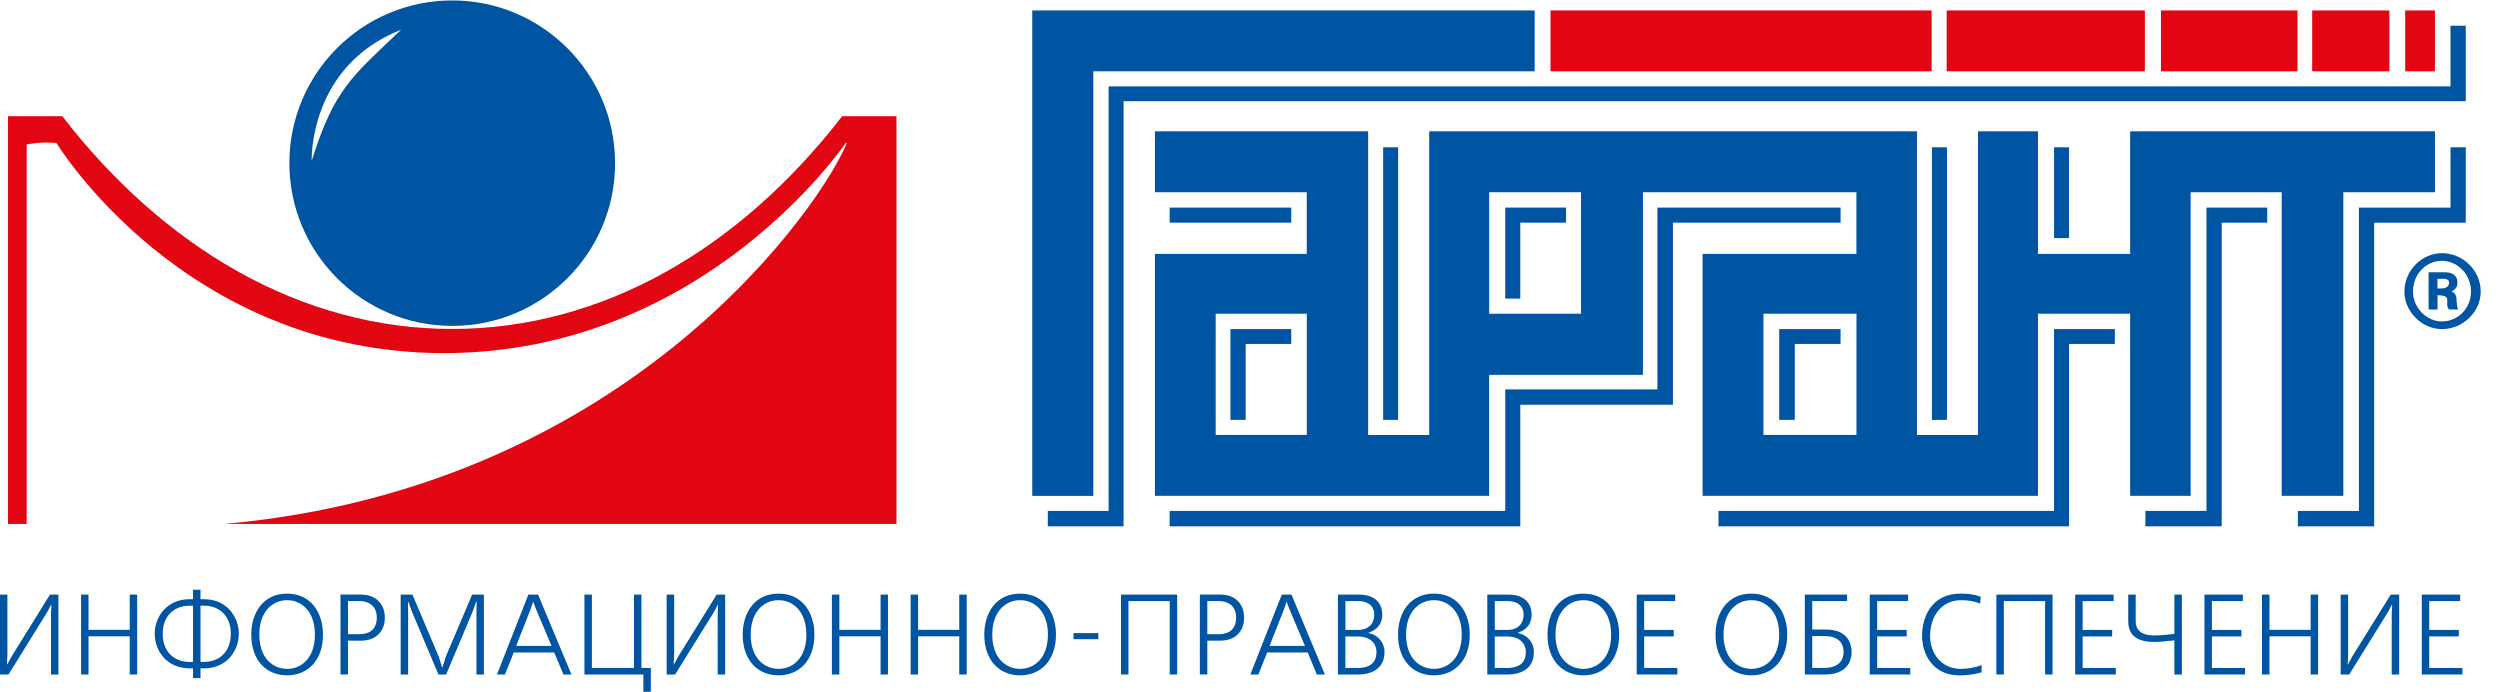 <?xml version="1.0" encoding="UTF-8"?> <svg xmlns="http://www.w3.org/2000/svg" width="318" height="88" viewBox="0 0 318 88" fill="none"><g clip-path="url(#clip0_731_6949)"><path d="M195.21 1.328H131.301V63.078H139.069V9.071H195.21V1.328Z" fill="#0055A2"></path><path d="M270.956 16.703V32.298H259.229V16.703H251.605V55.328H243.835V16.703H181.796V55.328H174.028V16.703H146.906V24.453H166.218V32.298H146.906V63.07H189.415V47.681H208.979V24.453H236.135V32.298H216.571V63.07H259.229V39.904H270.956V63.07H278.649V24.453H290.229V63.07H298.072V24.453H309.733V16.703H270.956ZM166.225 55.321H160.43H154.634V39.904H160.43H166.225V55.321ZM201.109 39.904H195.286H189.422V24.453H195.286H201.109V39.904ZM236.142 55.321H230.21H224.312V39.904H230.21H236.142V55.321Z" fill="#0055A2"></path><path d="M245.705 1.328H197.223V9.071H245.705V1.328Z" fill="#E20613"></path><path d="M272.827 1.328H247.617V9.071H272.827V1.328Z" fill="#E20613"></path><path d="M303.933 1.328H294.109V9.071H303.933V1.328Z" fill="#E20613"></path><path d="M309.723 1.328H305.941V9.071H309.723V1.328Z" fill="#E20613"></path><path d="M292.243 1.328H274.875V9.071H292.243V1.328Z" fill="#E20613"></path><path d="M310.605 32.203C308.066 32.203 305.84 34.4 305.84 37.087C305.84 39.632 308.066 41.863 310.605 41.863C313.32 41.863 315.546 39.632 315.546 37.087C315.546 34.434 313.32 32.203 310.605 32.203ZM310.605 40.887C308.658 40.887 306.931 39.141 306.931 37.087C306.931 34.884 308.57 33.179 310.605 33.179C312.645 33.179 314.311 34.932 314.311 37.087C314.311 39.141 312.721 40.887 310.605 40.887Z" fill="#0055A2"></path><path d="M311.848 37.082C312.086 36.938 312.592 36.693 312.592 35.963C312.592 35.363 312.272 34.633 311.036 34.633H308.918V39.374H310.053V37.559H310.29C310.4 37.559 310.51 37.593 310.613 37.593C311.853 37.736 310.892 38.712 311.526 39.367H312.729C312.482 39.121 312.592 39.053 312.482 38.33C312.475 37.914 312.475 37.327 311.848 37.082ZM310.606 36.693H310.046V35.472H310.537C310.537 35.472 311.526 35.322 311.526 35.963C311.521 36.591 310.85 36.693 310.606 36.693Z" fill="#0055A2"></path><path d="M133.281 64.989V66.947H142.92V12.872H313.644V3.273H311.705V10.989H141.016V64.989H133.281Z" fill="#0055A2"></path><path d="M148.777 64.99V66.948H193.381V51.483H212.796V28.323H234.122V26.406H210.823V49.532H191.47V64.99H148.777Z" fill="#0055A2"></path><path d="M156.512 53.409V41.859H164.246V43.749H158.451V53.409H156.512Z" fill="#0055A2"></path><path d="M164.25 26.406H148.781V28.323H164.25V26.406Z" fill="#0055A2"></path><path d="M177.842 18.734H175.938V53.409H177.842V18.734Z" fill="#0055A2"></path><path d="M191.469 26.406V37.983H193.38V28.323H199.203V26.406H191.469Z" fill="#0055A2"></path><path d="M226.316 53.409V41.859H234.119V43.749H228.296V53.409H226.316Z" fill="#0055A2"></path><path d="M247.653 18.734H245.742V53.409H247.653V18.734Z" fill="#0055A2"></path><path d="M263.176 18.734H261.277V30.284H263.176V18.734Z" fill="#0055A2"></path><path d="M269.01 41.859H261.275V64.992H218.59V66.95H263.181V43.749H269.01V41.859Z" fill="#0055A2"></path><path d="M272.895 64.99V66.948H282.601V28.323H288.391V26.406H280.664V64.99H272.895Z" fill="#0055A2"></path><path d="M292.285 64.992H300.052V26.409H311.705V18.734H313.645V28.326H301.992V66.95H292.285V64.992Z" fill="#0055A2"></path><path d="M57.52 0.055C46.079 0.055 36.809 9.325 36.809 20.752C36.809 32.185 46.086 41.456 57.527 41.456C68.968 41.456 78.238 32.192 78.238 20.752C78.231 9.332 68.961 0.055 57.52 0.055ZM39.648 20.445C39.648 20.445 39.205 8.439 51.035 3.773C44.672 9.803 42.508 11.399 39.648 20.445Z" fill="#0055A2"></path><path d="M7.92 14.781C20.89 31.556 38.325 41.843 57.521 41.843C76.717 41.843 94.152 31.556 107.122 14.781H114.031V66.647H28.468C80.704 62.015 104.972 25.239 107.737 18.131L110.993 18.185H107.573C107.573 18.185 89.578 44.913 56.477 44.913C23.375 44.913 7.176 18.185 7.176 18.185C5.196 17.994 3.394 18.369 3.394 18.369V66.647H1.012V14.781H7.92Z" fill="#E20613"></path><path d="M0.942 75.633V83.266L0.887 84.501H0.928L1.495 83.471L6.355 75.633H7.434V85.797H6.485V78.157L6.54 76.922H6.499L5.994 77.877L1.079 85.797H0V75.633H0.942Z" fill="#0055A2"></path><path d="M11.258 75.633V80.115H16.501V75.633H17.45V85.797H16.501V80.94H11.258V85.797H10.316V75.633H11.258Z" fill="#0055A2"></path><path d="M25.503 75.016V76.216H25.947C28.793 76.216 30.377 78.413 30.377 80.616C30.377 82.826 28.793 85.016 25.947 85.016H25.503V86.251H24.554V85.016H24.11C21.263 85.016 19.68 82.826 19.68 80.616C19.68 78.413 21.263 76.216 24.11 76.216H24.554V75.016H25.503ZM24.554 77.048H24.11C22.151 77.048 20.697 78.345 20.697 80.623C20.697 82.908 22.151 84.198 24.11 84.198H24.554V77.048ZM25.503 84.191H25.947C27.899 84.191 29.36 82.901 29.36 80.616C29.36 78.338 27.906 77.042 25.947 77.042H25.503V84.191Z" fill="#0055A2"></path><path d="M36.521 75.508C39.6 75.508 41.081 77.991 41.081 80.72C41.081 84.076 39.081 85.904 36.521 85.904C33.961 85.904 31.961 84.083 31.961 80.72C31.961 77.991 33.442 75.508 36.521 75.508ZM36.521 85.079C38.275 85.079 40.057 83.769 40.057 80.727C40.057 77.677 38.275 76.34 36.521 76.34C34.767 76.34 32.985 77.677 32.985 80.727C32.985 83.769 34.767 85.079 36.521 85.079Z" fill="#0055A2"></path><path d="M45.927 75.632C47.797 75.632 48.951 76.819 48.951 78.558C48.951 80.305 47.818 81.492 45.927 81.492H44.261V85.789H43.312V75.625H45.927V75.632ZM44.261 80.666H45.743C46.289 80.666 47.927 80.564 47.927 78.558C47.927 76.464 45.995 76.457 45.743 76.457H44.261V80.666Z" fill="#0055A2"></path><path d="M56.282 84.876L56.706 83.525L60.058 75.633H61.553V85.797H60.604V77.925L60.631 76.547H60.57L60.085 77.877L56.747 85.797H55.771L52.432 77.877L51.941 76.547H51.886L51.914 77.925V85.797H50.965V75.633H52.46L55.812 83.525L56.228 84.876H56.282Z" fill="#0055A2"></path><path d="M68.444 75.633L72.69 85.797H71.666L70.499 82.993H65.351L64.232 85.797H63.215L67.208 75.633H68.444ZM67.795 76.574L67.481 77.529L65.652 82.161H70.157L68.198 77.529L67.836 76.574H67.795Z" fill="#0055A2"></path><path d="M75.289 75.633V84.965H80.641V75.633H81.59V84.965H82.784V88.001H81.835V85.797H74.34V75.633H75.289Z" fill="#0055A2"></path><path d="M85.753 75.633V83.266L85.691 84.501H85.732L86.299 83.471L91.159 75.633H92.238V85.797H91.289V78.157L91.344 76.922H91.303L90.797 77.877L85.876 85.797H84.797V75.633H85.753Z" fill="#0055A2"></path><path d="M99.033 75.508C102.112 75.508 103.593 77.991 103.593 80.72C103.593 84.076 101.593 85.904 99.033 85.904C96.473 85.904 94.473 84.083 94.473 80.72C94.466 77.991 95.954 75.508 99.033 75.508ZM99.033 85.079C100.787 85.079 102.569 83.769 102.569 80.727C102.569 77.677 100.787 76.34 99.033 76.34C97.278 76.34 95.49 77.677 95.49 80.727C95.49 83.769 97.271 85.079 99.033 85.079Z" fill="#0055A2"></path><path d="M106.765 75.633V80.115H112.008V75.633H112.95V85.797H112.008V80.94H106.765V85.797H105.816V75.633H106.765Z" fill="#0055A2"></path><path d="M116.781 75.633V80.115H122.017V75.633H122.966V85.797H122.017V80.94H116.781V85.797H115.832V75.633H116.781Z" fill="#0055A2"></path><path d="M129.759 75.508C132.838 75.508 134.319 77.991 134.319 80.72C134.319 84.076 132.319 85.904 129.759 85.904C127.199 85.904 125.199 84.083 125.199 80.72C125.199 77.991 126.681 75.508 129.759 75.508ZM129.759 85.079C131.514 85.079 133.295 83.769 133.295 80.727C133.295 77.677 131.514 76.34 129.759 76.34C128.005 76.34 126.216 77.677 126.216 80.727C126.216 83.769 127.998 85.079 129.759 85.079Z" fill="#0055A2"></path><path d="M139.711 80.531H136.551V81.302H139.711V80.531Z" fill="#0055A2"></path><path d="M149.737 75.633V85.797H148.788V76.458H143.539V85.797H142.59V75.633H149.737Z" fill="#0055A2"></path><path d="M155.236 75.632C157.106 75.632 158.253 76.819 158.253 78.558C158.253 80.305 157.12 81.492 155.236 81.492H153.57V85.789H152.621V75.625H155.236V75.632ZM153.57 80.666H155.051C155.598 80.666 157.236 80.564 157.236 78.558C157.236 76.464 155.304 76.457 155.051 76.457H153.57V80.666Z" fill="#0055A2"></path><path d="M164.279 75.633L168.525 85.797H167.501L166.34 82.993H161.187L160.067 85.797H159.043L163.043 75.633H164.279ZM163.637 76.574L163.316 77.529L161.487 82.161H165.992L164.033 77.529L163.678 76.574H163.637Z" fill="#0055A2"></path><path d="M172.873 75.633C174.969 75.633 175.822 76.806 175.822 78.184C175.822 79.139 175.392 80.04 174.075 80.483V80.524C175.283 80.756 176.109 81.725 176.109 82.932C176.109 85.77 173.262 85.797 172.784 85.797H170.184V75.633H172.873ZM171.132 80.128H172.743C174.082 80.128 174.805 79.303 174.805 78.198C174.805 76.963 173.883 76.458 172.778 76.458H171.139V80.128H171.132ZM171.132 84.965H172.655C173.508 84.965 175.085 84.808 175.085 82.946C175.085 81.683 174.109 80.96 172.757 80.96H171.132V84.965Z" fill="#0055A2"></path><path d="M182.395 75.508C185.474 75.508 186.955 77.991 186.955 80.72C186.955 84.076 184.955 85.904 182.395 85.904C179.835 85.904 177.828 84.083 177.828 80.72C177.828 77.991 179.316 75.508 182.395 75.508ZM182.395 85.079C184.149 85.079 185.931 83.769 185.931 80.727C185.931 77.677 184.143 76.34 182.395 76.34C180.64 76.34 178.852 77.677 178.852 80.727C178.852 83.769 180.634 85.079 182.395 85.079Z" fill="#0055A2"></path><path d="M191.873 75.633C193.976 75.633 194.822 76.806 194.822 78.184C194.822 79.139 194.392 80.04 193.082 80.483V80.524C194.29 80.756 195.109 81.725 195.109 82.932C195.109 85.77 192.262 85.797 191.791 85.797H189.184V75.633H191.873ZM190.132 80.128H191.743C193.082 80.128 193.805 79.303 193.805 78.198C193.805 76.963 192.884 76.458 191.778 76.458H190.139V80.128H190.132ZM190.132 84.965H191.655C192.508 84.965 194.085 84.808 194.085 82.946C194.085 81.683 193.109 80.96 191.757 80.96H190.132V84.965Z" fill="#0055A2"></path><path d="M201.4 75.508C204.479 75.508 205.96 77.991 205.96 80.72C205.96 84.076 203.96 85.904 201.4 85.904C198.84 85.904 196.84 84.083 196.84 80.72C196.833 77.991 198.321 75.508 201.4 75.508ZM201.4 85.079C203.154 85.079 204.936 83.769 204.936 80.727C204.936 77.677 203.154 76.34 201.4 76.34C199.639 76.34 197.857 77.677 197.857 80.727C197.857 83.769 199.639 85.079 201.4 85.079Z" fill="#0055A2"></path><path d="M213.082 75.633V76.458H209.136V80.128H212.898V80.954H209.136V84.965H213.355V85.797H208.188V75.633H213.082Z" fill="#0055A2"></path><path d="M222.775 75.508C225.854 75.508 227.335 77.991 227.335 80.72C227.335 84.076 225.335 85.904 222.775 85.904C220.215 85.904 218.215 84.083 218.215 80.72C218.215 77.991 219.696 75.508 222.775 75.508ZM222.775 85.079C224.529 85.079 226.311 83.769 226.311 80.727C226.311 77.677 224.529 76.34 222.775 76.34C221.014 76.34 219.232 77.677 219.232 80.727C219.232 83.769 221.014 85.079 222.775 85.079Z" fill="#0055A2"></path><path d="M234.946 75.633V76.458H230.516V80.074H232.243C235.192 80.074 235.527 82.093 235.527 82.918C235.527 84.781 234.189 85.797 232.175 85.797H229.574V75.633H234.946ZM230.516 84.965H231.984C234.066 84.965 234.503 83.812 234.503 82.918C234.503 81.95 234.011 80.899 231.998 80.899H230.516V84.965Z" fill="#0055A2"></path><path d="M242.716 75.633V76.458H238.777V80.128H242.532V80.954H238.777V84.965H242.989V85.797H237.828V75.633H242.716Z" fill="#0055A2"></path><path d="M252.06 85.515C251.656 85.645 250.565 85.911 249.266 85.911C245.812 85.911 244.488 83.162 244.488 80.87C244.488 78.469 245.705 75.508 249.384 75.508C250.333 75.508 251.137 75.597 251.957 75.904L251.869 76.777C251.164 76.483 250.284 76.34 249.464 76.34C247.047 76.34 245.511 78.284 245.511 80.883C245.511 83.196 247.008 85.079 249.41 85.079C250.333 85.079 251.294 84.908 252.06 84.601V85.515Z" fill="#0055A2"></path><path d="M261.085 75.633V85.797H260.136V76.458H254.887V85.797H253.938V75.633H261.085Z" fill="#0055A2"></path><path d="M268.856 75.633V76.458H264.91V80.128H268.67V80.954H264.91V84.965H269.127V85.797H263.961V75.633H268.856Z" fill="#0055A2"></path><path d="M271.66 75.633V78.996C271.66 80.851 273.502 80.824 274.104 80.824C274.737 80.824 275.373 80.776 276.007 80.695L276.582 80.626V75.633H277.531V85.797H276.582V81.452L276.007 81.513C275.332 81.581 274.671 81.656 273.986 81.656C270.963 81.656 270.711 79.93 270.711 79.016V75.633H271.66Z" fill="#0055A2"></path><path d="M285.294 75.633V76.458H281.355V80.128H285.108V80.954H281.355V84.965H285.573V85.797H280.406V75.633H285.294Z" fill="#0055A2"></path><path d="M288.679 75.633V80.115H293.914V75.633H294.863V85.797H293.914V80.94H288.679V85.797H287.723V75.633H288.679Z" fill="#0055A2"></path><path d="M298.683 75.633V83.266L298.63 84.501H298.671L299.229 83.471L304.097 75.633H305.176V85.797H304.226V78.157L304.288 76.922H304.241L303.735 77.877L298.82 85.797H297.734V75.633H298.683Z" fill="#0055A2"></path><path d="M312.938 75.633V76.458H309V80.128H312.762V80.954H309V84.965H313.22V85.797H308.051V75.633H312.938Z" fill="#0055A2"></path></g><defs><clipPath id="clip0_731_6949"><rect width="318" height="88" fill="white"></rect></clipPath></defs></svg> 